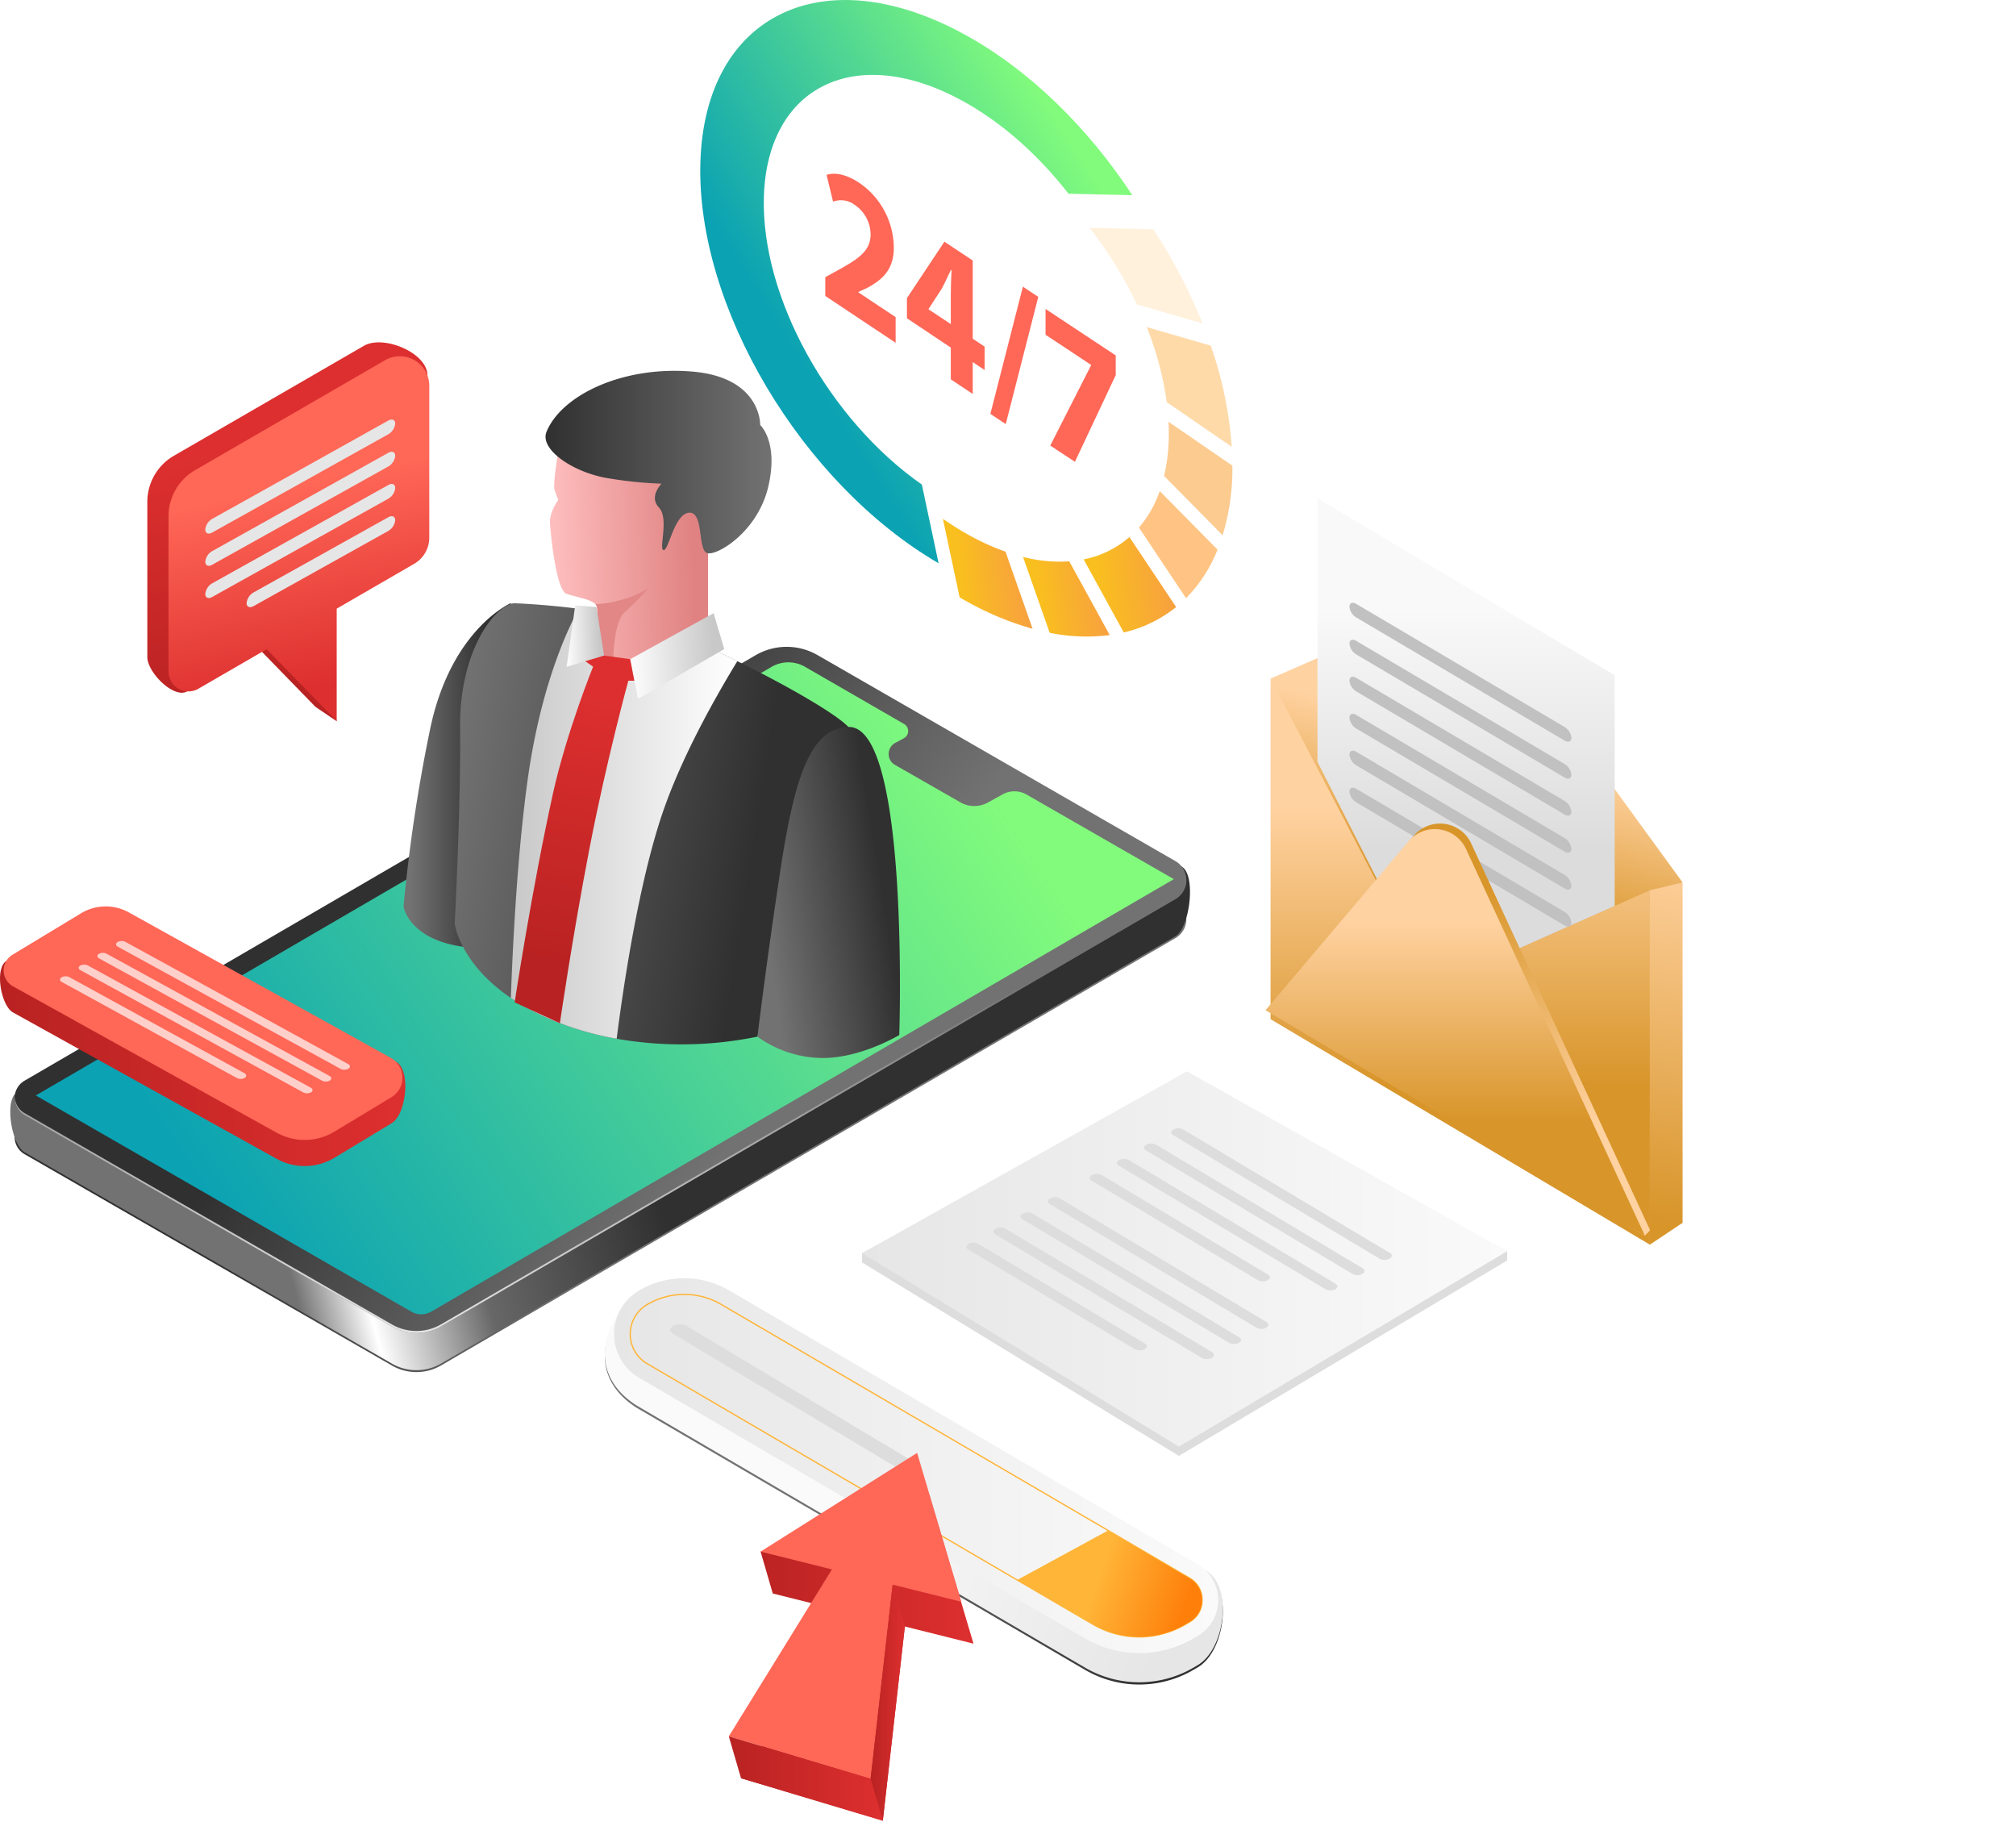 <svg viewBox="0 0 620 568" xmlns:xlink="http://www.w3.org/1999/xlink" xmlns="http://www.w3.org/2000/svg"><defs><style>.cls-1{mask:url(#mask);filter:url(#luminosity-noclip-5);}.cls-2,.cls-4,.cls-6,.cls-8{mix-blend-mode:multiply;}.cls-2{fill:url(#linear-gradient);}.cls-3{mask:url(#mask-2);filter:url(#luminosity-noclip-6);}.cls-4{fill:url(#linear-gradient-2);}.cls-5{mask:url(#mask-3);filter:url(#luminosity-noclip-7);}.cls-6{fill:url(#linear-gradient-3);}.cls-7{mask:url(#mask-4);filter:url(#luminosity-noclip-8);}.cls-8{fill:url(#linear-gradient-4);}.cls-9{mask:url(#mask-5);}.cls-10,.cls-12,.cls-14,.cls-16{opacity:0.27;}.cls-10{fill:url(#linear-gradient-5);}.cls-11{mask:url(#mask-6);}.cls-12{fill:url(#linear-gradient-6);}.cls-13{mask:url(#mask-7);}.cls-14{fill:url(#linear-gradient-7);}.cls-15{mask:url(#mask-8);}.cls-16{fill:url(#linear-gradient-8);}.cls-17{fill:url(#linear-gradient-9);}.cls-18{fill:#ffdaa9;}.cls-19{fill:#ffc483;}.cls-20{fill:#fccb90;}.cls-21{fill:url(#linear-gradient-10);}.cls-22{fill:#fff1dc;}.cls-23{fill:url(#linear-gradient-11);}.cls-24{fill:url(#linear-gradient-12);}.cls-25{fill:#ff6757;}.cls-26{fill:url(#linear-gradient-13);}.cls-27{fill:url(#linear-gradient-14);}.cls-28{fill:url(#linear-gradient-15);}.cls-29{fill:url(#linear-gradient-16);}.cls-30{fill:url(#linear-gradient-17);}.cls-31{fill:url(#linear-gradient-18);}.cls-32{fill:url(#linear-gradient-19);}.cls-33{fill:url(#linear-gradient-20);}.cls-34{fill:url(#linear-gradient-21);}.cls-35{fill:url(#linear-gradient-22);}.cls-36{fill:url(#linear-gradient-23);}.cls-37{fill:#e28686;}.cls-38{fill:url(#linear-gradient-24);}.cls-39{fill:url(#linear-gradient-25);}.cls-40{fill:url(#linear-gradient-26);}.cls-41{fill:url(#linear-gradient-27);}.cls-42{fill:url(#linear-gradient-28);}.cls-43{fill:url(#linear-gradient-29);}.cls-44{fill:url(#linear-gradient-30);}.cls-45{fill:url(#linear-gradient-31);}.cls-46{fill:url(#linear-gradient-32);}.cls-47{fill:url(#linear-gradient-33);}.cls-48{fill:url(#linear-gradient-34);}.cls-49{fill:url(#linear-gradient-35);}.cls-50{fill:url(#linear-gradient-36);}.cls-51{fill:#c1c1c1;}.cls-52{fill:url(#linear-gradient-37);}.cls-53{fill:url(#linear-gradient-38);}.cls-54{fill:url(#linear-gradient-39);}.cls-55{opacity:0.68;}.cls-56{fill:#fff;}.cls-57{fill:#ddd;}.cls-58{fill:url(#linear-gradient-40);}.cls-59{fill:url(#linear-gradient-41);}.cls-60{fill:url(#linear-gradient-42);}.cls-61{fill:url(#linear-gradient-43);}.cls-62{fill:none;stroke:#ffb538;stroke-miterlimit:10;stroke-width:0.4px;}.cls-63{fill:url(#linear-gradient-44);}.cls-64{fill:url(#linear-gradient-45);}.cls-65{fill:url(#linear-gradient-46);}.cls-66{fill:url(#linear-gradient-47);}.cls-67{filter:url(#luminosity-noclip-4);}.cls-68{filter:url(#luminosity-noclip-3);}.cls-69{filter:url(#luminosity-noclip-2);}.cls-70{filter:url(#luminosity-noclip);}</style><filter color-interpolation-filters="sRGB" filterUnits="userSpaceOnUse" height="32766" width="234.26" y="-8481.18" x="385.74" id="luminosity-noclip"><feFlood result="bg" flood-color="#fff"></feFlood><feBlend in2="bg" in="SourceGraphic"></feBlend></filter><mask maskUnits="userSpaceOnUse" height="32766" width="234.26" y="-8481.18" x="385.74" id="mask"><g class="cls-70"></g></mask><linearGradient gradientUnits="userSpaceOnUse" y2="415.64" x2="544.57" y1="346.72" x1="479.7" id="linear-gradient"><stop stop-color="#fff" offset="0"></stop><stop offset="1"></stop></linearGradient><filter color-interpolation-filters="sRGB" filterUnits="userSpaceOnUse" height="32766" width="268.4" y="-8481.18" x="186.41" id="luminosity-noclip-2"><feFlood result="bg" flood-color="#fff"></feFlood><feBlend in2="bg" in="SourceGraphic"></feBlend></filter><mask maskUnits="userSpaceOnUse" height="32766" width="268.4" y="-8481.18" x="186.41" id="mask-2"><g class="cls-69"></g></mask><linearGradient xlink:href="#linear-gradient" y2="536.03" x2="366.06" y1="458.78" x1="293.36" id="linear-gradient-2"></linearGradient><filter color-interpolation-filters="sRGB" filterUnits="userSpaceOnUse" height="32766" width="449.07" y="-8481.18" x="0" id="luminosity-noclip-3"><feFlood result="bg" flood-color="#fff"></feFlood><feBlend in2="bg" in="SourceGraphic"></feBlend></filter><mask maskUnits="userSpaceOnUse" height="32766" width="449.07" y="-8481.18" x="0" id="mask-3"><g class="cls-68"></g></mask><linearGradient xlink:href="#linear-gradient" y2="392.75" x2="273.65" y1="311.56" x1="197.24" id="linear-gradient-3"></linearGradient><filter color-interpolation-filters="sRGB" filterUnits="userSpaceOnUse" height="32766" width="278.78" y="-8481.18" x="263.64" id="luminosity-noclip-4"><feFlood result="bg" flood-color="#fff"></feFlood><feBlend in2="bg" in="SourceGraphic"></feBlend></filter><mask maskUnits="userSpaceOnUse" height="32766" width="278.78" y="-8481.18" x="263.64" id="mask-4"><g class="cls-67"></g></mask><linearGradient xlink:href="#linear-gradient" y2="444.03" x2="453.78" y1="372" x1="356.17" id="linear-gradient-4"></linearGradient><filter color-interpolation-filters="sRGB" filterUnits="userSpaceOnUse" height="127.89" width="234.26" y="313.38" x="385.74" id="luminosity-noclip-5"><feFlood result="bg" flood-color="#fff"></feFlood><feBlend in2="bg" in="SourceGraphic"></feBlend></filter><mask maskUnits="userSpaceOnUse" height="127.89" width="234.26" y="313.38" x="385.74" id="mask-5"><g class="cls-1"><polygon points="390.75 313.38 385.74 317.45 591.19 441.27 620 425.24 449.07 322.59 390.75 313.38" class="cls-2"></polygon></g></mask><linearGradient gradientUnits="userSpaceOnUse" y2="415.64" x2="544.57" y1="346.72" x1="479.7" id="linear-gradient-5"><stop stop-color="#303030" offset="0"></stop><stop stop-color="#727272" offset="1"></stop></linearGradient><filter color-interpolation-filters="sRGB" filterUnits="userSpaceOnUse" height="161.37" width="268.4" y="406.63" x="186.41" id="luminosity-noclip-6"><feFlood result="bg" flood-color="#fff"></feFlood><feBlend in2="bg" in="SourceGraphic"></feBlend></filter><mask maskUnits="userSpaceOnUse" height="161.37" width="268.4" y="406.63" x="186.41" id="mask-6"><g class="cls-3"><path d="M188.85,425.25s-8.52,6.27,6.28,14.66S415,568,415,568l39.8-25.16-236-136.21Z" class="cls-4"></path></g></mask><linearGradient xlink:href="#linear-gradient-5" y2="536.03" x2="366.06" y1="458.78" x1="293.36" id="linear-gradient-6"></linearGradient><filter color-interpolation-filters="sRGB" filterUnits="userSpaceOnUse" height="226.39" width="449.07" y="244.21" x="0" id="luminosity-noclip-7"><feFlood result="bg" flood-color="#fff"></feFlood><feBlend in2="bg" in="SourceGraphic"></feBlend></filter><mask maskUnits="userSpaceOnUse" height="226.39" width="449.07" y="244.21" x="0" id="mask-7"><g class="cls-5"><polygon points="7.58 354.31 0 358.55 193.81 470.59 449.07 322.59 308.29 244.21 7.58 354.31" class="cls-6"></polygon></g></mask><linearGradient xlink:href="#linear-gradient-5" y2="392.75" x2="273.65" y1="311.56" x1="197.24" id="linear-gradient-7"></linearGradient><filter color-interpolation-filters="sRGB" filterUnits="userSpaceOnUse" height="123.47" width="278.78" y="334.01" x="263.64" id="luminosity-noclip-8"><feFlood result="bg" flood-color="#fff"></feFlood><feBlend in2="bg" in="SourceGraphic"></feBlend></filter><mask maskUnits="userSpaceOnUse" height="123.47" width="278.78" y="334.01" x="263.64" id="mask-8"><g class="cls-7"><path d="M265.51,385.68h0a4.16,4.16,0,0,0,.2,7.07l96,55.77,120.71,9,60-35.57L381.7,334Z" class="cls-8"></path></g></mask><linearGradient xlink:href="#linear-gradient-5" y2="444.03" x2="453.78" y1="372" x1="356.17" id="linear-gradient-8"></linearGradient><linearGradient gradientUnits="userSpaceOnUse" gradientTransform="matrix(1, 0.54, 0.14, 1.06, 908.87, 2699.1)" y2="-2267.14" x2="-346.91" y1="-2361.82" x1="-230.77" id="linear-gradient-9"><stop stop-color="#82fb7c" offset="0"></stop><stop stop-color="#0ba2b3" offset="1"></stop></linearGradient><linearGradient gradientUnits="userSpaceOnUse" gradientTransform="matrix(1, 0.54, 0.14, 1.06, 908.87, 2699.1)" y2="-2221.2" x2="-276.98" y1="-2221.2" x1="-301.93" id="linear-gradient-10"><stop stop-color="#f9bf1e" offset="0"></stop><stop stop-color="#f79c45" offset="1"></stop></linearGradient><linearGradient xlink:href="#linear-gradient-10" y2="-2242.35" x2="-228.25" y1="-2242.35" x1="-256.89" id="linear-gradient-11"></linearGradient><linearGradient xlink:href="#linear-gradient-10" y2="-2227.19" x2="-251.6" y1="-2227.19" x1="-276.96" id="linear-gradient-12"></linearGradient><linearGradient xlink:href="#linear-gradient-5" gradientTransform="matrix(-1, 0, 0, 1, -9571.53, 0)" y2="316.26" x2="-9753.47" y1="310.62" x1="-9639.12" id="linear-gradient-13"></linearGradient><linearGradient gradientUnits="userSpaceOnUse" y2="344.86" x2="76.6" y1="314.85" x1="188.4" id="linear-gradient-14"><stop stop-color="#303030" offset="0"></stop><stop stop-color="#676767" offset="0.51"></stop><stop stop-color="#fff" offset="0.82"></stop><stop stop-color="#727272" offset="1"></stop></linearGradient><linearGradient xlink:href="#linear-gradient-5" gradientTransform="translate(503.01)" y2="339.82" x2="-269.7" y1="267.41" x1="-367.84" id="linear-gradient-15"></linearGradient><linearGradient xlink:href="#linear-gradient-9" gradientTransform="matrix(-1, 0, 0, 1, -9571.53, 0)" y2="379.19" x2="-9642.92" y1="230.23" x1="-9868.65" id="linear-gradient-16"></linearGradient><linearGradient gradientUnits="userSpaceOnUse" gradientTransform="matrix(-1, 0, 0, 1, -9571.53, 0)" y2="298.21" x2="-9756.35" y1="436.69" x1="-9752.85" id="linear-gradient-17"><stop stop-color="#fff" offset="0"></stop><stop stop-color="#727272" offset="1"></stop></linearGradient><linearGradient xlink:href="#linear-gradient-5" gradientTransform="translate(1126.7)" y2="238.54" x2="-1000.3" y1="238.54" x1="-977.13" id="linear-gradient-18"></linearGradient><linearGradient xlink:href="#linear-gradient-5" gradientTransform="translate(1126.7)" y2="245.74" x2="-990.05" y1="260.89" x1="-894.75" id="linear-gradient-19"></linearGradient><linearGradient xlink:href="#linear-gradient-5" gradientTransform="translate(1126.7)" y2="278.2" x2="-892.65" y1="272.33" x1="-855.47" id="linear-gradient-20"></linearGradient><linearGradient gradientUnits="userSpaceOnUse" gradientTransform="translate(1126.7)" y2="253.28" x2="-899.92" y1="253.28" x1="-969.59" id="linear-gradient-21"><stop stop-color="#c8c8c8" offset="0"></stop><stop stop-color="#efefef" offset="0.71"></stop><stop stop-color="#fff" offset="1"></stop></linearGradient><linearGradient gradientUnits="userSpaceOnUse" gradientTransform="translate(1126.7)" y2="170.87" x2="-958.26" y1="169.29" x1="-913.44" id="linear-gradient-22"><stop stop-color="#e08282" offset="0"></stop><stop stop-color="#ffc0c0" offset="1"></stop></linearGradient><linearGradient xlink:href="#linear-gradient-5" gradientTransform="translate(1126.7)" y2="142.09" x2="-889.38" y1="142.09" x1="-958.92" id="linear-gradient-23"></linearGradient><linearGradient xlink:href="#linear-gradient-21" y2="202.24" x2="-933.55" y1="201.3" x1="-907.13" id="linear-gradient-24"></linearGradient><linearGradient xlink:href="#linear-gradient-21" y2="195.65" x2="-953.03" y1="195.28" x1="-942.44" id="linear-gradient-25"></linearGradient><linearGradient gradientUnits="userSpaceOnUse" gradientTransform="translate(1126.7)" y2="214.03" x2="-941.81" y1="295.69" x1="-957.41" id="linear-gradient-26"><stop stop-color="#b92222" offset="0"></stop><stop stop-color="#dd2f2f" offset="1"></stop></linearGradient><linearGradient xlink:href="#linear-gradient-26" gradientTransform="matrix(-1, 0, 0, 1, -9142.8, 0)" y2="134.82" x2="-9226.09" y1="210.04" x1="-9242.14" id="linear-gradient-27"></linearGradient><linearGradient gradientUnits="userSpaceOnUse" gradientTransform="matrix(-1, 0, 0, 1, -9142.8, 0)" y2="138.62" x2="-9229.66" y1="210.07" x1="-9244.92" id="linear-gradient-28"><stop stop-color="#dd2f2f" offset="0"></stop><stop stop-color="#ff6757" offset="0.85"></stop></linearGradient><linearGradient gradientUnits="userSpaceOnUse" gradientTransform="matrix(-1, 0.56, 0, 1, -9142.8, 2826.37)" y2="2443" x2="-9234.18" y1="2453.36" x1="-9236.39" id="linear-gradient-29"><stop stop-color="#e6e6e6" offset="0"></stop><stop stop-color="#fafafa" offset="1"></stop></linearGradient><linearGradient xlink:href="#linear-gradient-29" y2="2452.9" x2="-9234.18" y1="2463.27" x1="-9236.39" id="linear-gradient-30"></linearGradient><linearGradient xlink:href="#linear-gradient-29" y2="2462.81" x2="-9234.18" y1="2473.18" x1="-9236.39" id="linear-gradient-31"></linearGradient><linearGradient xlink:href="#linear-gradient-29" y2="2473.47" x2="-9240.69" y1="2482.07" x1="-9242.53" id="linear-gradient-32"></linearGradient><linearGradient gradientUnits="userSpaceOnUse" gradientTransform="translate(-506.98)" y2="276.81" x2="951.31" y1="227.64" x1="964.36" id="linear-gradient-33"><stop stop-color="#ffd2a1" offset="0"></stop><stop stop-color="#d8952a" offset="1"></stop></linearGradient><linearGradient xlink:href="#linear-gradient-33" y2="333.57" x2="956.05" y1="248.17" x1="956.05" id="linear-gradient-34"></linearGradient><linearGradient xlink:href="#linear-gradient-33" y2="374.42" x2="1012.26" y1="262.1" x1="1028.46" id="linear-gradient-35"></linearGradient><linearGradient gradientUnits="userSpaceOnUse" gradientTransform="matrix(-1, 0, 0, 1, 14161.6, 0)" y2="261.12" x2="13710.73" y1="187.36" x1="13710.73" id="linear-gradient-36"><stop stop-color="#f9f9f9" offset="0"></stop><stop stop-color="#dcdcdc" offset="1"></stop></linearGradient><linearGradient xlink:href="#linear-gradient-33" y2="285.07" x2="932.85" y1="360.35" x1="962.77" id="linear-gradient-37"></linearGradient><linearGradient xlink:href="#linear-gradient-33" y2="344.66" x2="954.51" y1="283.31" x1="954.51" id="linear-gradient-38"></linearGradient><linearGradient xlink:href="#linear-gradient-26" gradientTransform="matrix(1, 0, 0, 1, 0, 0)" y2="322.64" x2="124.66" y1="322.64" x1="0" id="linear-gradient-39"></linearGradient><linearGradient xlink:href="#linear-gradient-29" gradientTransform="matrix(1, 0, 0, 1, 0, 0)" y2="387.11" x2="463.5" y1="387.11" x1="265.12" id="linear-gradient-40"></linearGradient><linearGradient xlink:href="#linear-gradient-5" y2="454.08" x2="263.08" y1="489.17" x1="363.29" id="linear-gradient-41"></linearGradient><linearGradient xlink:href="#linear-gradient-29" gradientTransform="matrix(1, 0, 0, 1, 0, 0)" y2="453.39" x2="263.08" y1="488.48" x1="363.29" id="linear-gradient-42"></linearGradient><linearGradient xlink:href="#linear-gradient-29" gradientTransform="matrix(1, 0, 0, 1, 0, 0)" y2="450.65" x2="374.65" y1="450.65" x1="188.85" id="linear-gradient-43"></linearGradient><linearGradient gradientUnits="userSpaceOnUse" y2="485.04" x2="337.72" y1="494.52" x1="364.8" id="linear-gradient-44"><stop stop-color="#fe7f0a" offset="0"></stop><stop stop-color="#ffb538" offset="1"></stop></linearGradient><linearGradient xlink:href="#linear-gradient-26" gradientTransform="matrix(1, 0, 0, 1, 0, 0)" y2="509.72" x2="299.39" y1="509.72" x1="227.89" id="linear-gradient-45"></linearGradient><linearGradient xlink:href="#linear-gradient-26" gradientTransform="matrix(1, 0, 0, 1, 0, 0)" y2="523.54" x2="278.28" y1="523.54" x1="267.76" id="linear-gradient-46"></linearGradient><linearGradient xlink:href="#linear-gradient-26" gradientTransform="matrix(1, 0, 0, 1, 0, 0)" y2="546.86" x2="271.5" y1="546.86" x1="224.14" id="linear-gradient-47"></linearGradient></defs><g id="Layer_2"><g id="all"><g id="Main_1"><g class="cls-9"><polygon points="390.75 313.38 385.74 317.45 591.19 441.27 620 425.24 449.07 322.59 390.75 313.38" class="cls-10"></polygon></g><g class="cls-11"><path d="M188.85,425.25s-8.52,6.27,6.28,14.66S415,568,415,568l39.8-25.16-236-136.21Z" class="cls-12"></path></g><g class="cls-13"><polygon points="7.58 354.31 0 358.55 193.81 470.59 449.07 322.59 308.29 244.21 7.58 354.31" class="cls-14"></polygon></g><g class="cls-15"><path d="M265.51,385.68h0a4.16,4.16,0,0,0,.2,7.07l96,55.77,120.71,9,60-35.57L381.7,334Z" class="cls-16"></path></g><path d="M296.47,10.5c-43.38-23.64-79.67-6-81.07,39.33-1.36,44.39,31.2,98.9,73.25,123.36L283.51,149C255.1,129.15,234,91.52,234.92,60.47c1.06-34.08,28.33-47.31,60.92-29.55,12.27,6.68,23.54,16.8,32.77,28.64l19.62.46C334.74,39.42,316.61,21.47,296.47,10.5Z" class="cls-17"></path><path d="M372.36,106.28l-19.7-5.71a97.07,97.07,0,0,1,6.15,23.09l20,13.73A119.56,119.56,0,0,0,372.36,106.28Z" class="cls-18"></path><path d="M374.44,169l-17.77-18a34.85,34.85,0,0,1-6.4,11.23l14.49,21.71A44.57,44.57,0,0,0,374.44,169Z" class="cls-19"></path><path d="M359.36,129.69c.1,1.88.12,3.74.07,5.58A55.57,55.57,0,0,1,358,146.34l18,18.24A70.28,70.28,0,0,0,379,145.91c0-.91,0-1.82,0-2.74Z" class="cls-20"></path><path d="M309.23,169.63a72.76,72.76,0,0,1-10.72-4.81,87.87,87.87,0,0,1-8.53-5.3l5.14,24.15c.91.54,1.83,1.06,2.76,1.57a92.66,92.66,0,0,0,19.68,8.1Z" class="cls-21"></path><path d="M349.63,93.6l20.2,5.85A163.09,163.09,0,0,0,354.7,70.51l-19.62-.46A126.62,126.62,0,0,1,349.63,93.6Z" class="cls-22"></path><path d="M347.34,165.14A30.14,30.14,0,0,1,333.27,172l12.33,22.47a40,40,0,0,0,16.1-7.82Z" class="cls-23"></path><path d="M322.82,194.57a56.41,56.41,0,0,0,18.46.7L328.84,172.6a45,45,0,0,1-14.21-1.35Z" class="cls-24"></path><path d="M253.81,91V85.23l3.94-2.18c6.65-3.61,9.88-6.07,10-10.81a11.1,11.1,0,0,0-5-9.32A7,7,0,0,0,256.2,62l-2-8.22c2.29-.81,5.85-.34,10,2.4a24.36,24.36,0,0,1,10.68,20c0,6.88-3.7,9.91-8.1,12.3l-2.81,1.29v.12l11.47,7.62v7.89Z" class="cls-25"></path><path d="M292.41,116.65v-9.78l-13.49-9V91.67l11.52-17.35,8.71,5.78v24.05l3.65,2.42v7.2l-3.65-2.43v9.79Zm0-17V90.58c0-2.46.09-4.92.23-7.48l-.19-.12c-1,2-1.78,3.87-2.81,5.77L285.57,95v.12Z" class="cls-25"></path><path d="M304.58,127.26l10-39.11,4.73,3.14-10,39.11Z" class="cls-25"></path><path d="M343.13,109.29v6.06L330.58,142,323,137l12.55-24.68v-.12l-14-9.27V95Z" class="cls-25"></path><path d="M135.63,419.86,361.5,288.45a6.74,6.74,0,0,0,0-11.65L251.37,213.42a19,19,0,0,0-19,.07L7.54,344.32a6.11,6.11,0,0,0,0,10.56l113,65A15.08,15.08,0,0,0,135.63,419.86Z" class="cls-26"></path><path d="M135.63,419.28,361.5,287.87c4.46-2.6,6.41-18.82,1.93-21.38L251.37,212.84a19,19,0,0,0-19,.07L5.25,335.84c-4,2.36-1.73,16.14,2.33,18.47l113,65A15.06,15.06,0,0,0,135.63,419.28Z" class="cls-27"></path><path d="M135.63,407.84,361.5,276.43a6.74,6.74,0,0,0,0-11.65L251.37,201.4a19,19,0,0,0-19,.07L7.54,332.3a6.11,6.11,0,0,0,0,10.56l113,65A15.08,15.08,0,0,0,135.63,407.84Z" class="cls-28"></path><path d="M11,336.83l115.51,66.49a6.13,6.13,0,0,0,6.09,0L361,270.32l-45.27-26a7.49,7.49,0,0,0-7.39-.06l-4.53,2.5a8.6,8.6,0,0,1-8.44-.05l-20.15-11.53a3.87,3.87,0,0,1,.08-6.74l2.69-1.45a2.51,2.51,0,0,0,.06-4.37L247.52,205a10.27,10.27,0,0,0-10.25.06Z" class="cls-29"></path><path d="M7.58,342.27l113,65a15.08,15.08,0,0,0,15.07-.06L361.5,275.84a6.62,6.62,0,0,0,3.31-5.52,6.65,6.65,0,0,1-3.31,6.11L135.63,407.84a15.08,15.08,0,0,1-15.07.06l-113-65a6,6,0,0,1-3-5.58A6,6,0,0,0,7.58,342.27Z" class="cls-30"></path><path d="M157.11,185.45s-18.73,8.05-25,39.55a495.48,495.48,0,0,0-8,53.7s1.7,12.69,25.5,12.94S157.11,185.45,157.11,185.45Z" class="cls-31"></path><path d="M232.93,318.75a116,116,0,0,1-43.28.65,95.42,95.42,0,0,1-17.4-4.79,73.79,73.79,0,0,1-15.14-7.76C141.24,296.08,139.85,284,139.85,284s1.92-37,1.65-60.16,10.16-37.26,16.47-38.36c0,0,8.87.27,20.1,1.72,4.58.59,9.56,1.38,14.5,2.41,7.73,1.64,21.2,7.32,34.2,13.7,15.62,7.66,30.57,16.34,34.16,20.25C267.52,230.71,232.93,318.75,232.93,318.75Z" class="cls-32"></path><path d="M260.94,223.53c-11.82.31-16.67,15.87-21,44.43s-7,50.79-7,50.79A34.68,34.68,0,0,0,253,325.32c11.9,0,23.56-7.07,23.56-7.07S279.79,223.05,260.94,223.53Z" class="cls-33"></path><path d="M226.77,203.28c-7.35,12.05-17.18,29.72-22.9,46.37-7.58,22.07-12.36,55.1-14.22,69.75a95.42,95.42,0,0,1-17.4-4.79,73.79,73.79,0,0,1-15.14-7.76c.56-16,2-44.8,5.29-68,4.87-34,15.67-51.67,15.67-51.67,4.58.59,9.56,1.38,14.5,2.41C200.3,191.22,213.77,196.9,226.77,203.28Z" class="cls-34"></path><path d="M217.76,141.85v57.7s-6.65,5.19-18.24,6.14a21.81,21.81,0,0,1-11-1.62,13,13,0,0,1-5.09-3.81s.8-12.12,0-14a1.64,1.64,0,0,0-.34-.5c-1.42-1.54-6-2.16-8.87-3.17-3.18-1.12-4.92-18.51-5.08-21.86s2.54-7,2.54-7-.47-1.27-1.11-3,1.11-11.81,1.11-11.81C174.59,127.49,217.76,141.85,217.76,141.85Z" class="cls-35"></path><path d="M168.08,132.76c-2.28,5.52,8.57,12.76,19.37,14.36a123.82,123.82,0,0,0,16,1.6s-4,4-.8,7.34-.16,12.92,1.43,13.08,3.34-11.33,7.94-11.49,2.36,12,5.71,12.48,15.41-6.89,18.58-20.62-2.52-18.83-2.52-18.83.46-14.68-21-16.44S172.68,121.58,168.08,132.76Z" class="cls-36"></path><path d="M199.24,181a81,81,0,0,1-7.17,7.29c-3,2.7-3.46,11.93-3.5,15.8a13,13,0,0,1-5.09-3.81s.8-12.12,0-14a1.64,1.64,0,0,0-.34-.5,35.69,35.69,0,0,0,8.93-1.62A30.23,30.23,0,0,0,199.24,181Z" class="cls-37"></path><polygon points="219.46 188.54 193.82 202.68 196.23 214.9 222.74 199.57 219.46 188.54" class="cls-38"></polygon><polygon points="185.78 201.58 174.26 205.04 176.9 186.13 183.43 186.65 185.78 201.58" class="cls-39"></polygon><path d="M185.78,201.58l8,1.1,1.31,6.63h-1.85s-6.74,24.54-12,51.82-9.05,53.48-9.05,53.48l-13.91-6.4s5.23-34.51,11.78-64.25C174.31,224.9,182.4,205,182.4,205L180,203.31Z" class="cls-40"></path><path d="M53.46,140.15l58.44-33.81c6-3.49,19.56,2.12,19.56,9.13l-6,45.46a9.28,9.28,0,0,1-4.62,8L97,182.76l6.54,39L97,217.33,75.49,195.21,57.56,212.58c-4.08,2.36-12.25-5.81-12.25-10.55V154.32A16.35,16.35,0,0,1,53.46,140.15Z" class="cls-41"></path><path d="M60,144.56l58.44-33.81a9.06,9.06,0,0,1,13.58,7.9v46.7a9.27,9.27,0,0,1-4.62,8l-23.85,13.8v34.56L82,199.62,61,211.78a6.12,6.12,0,0,1-9.17-5.33V158.73A16.37,16.37,0,0,1,60,144.56Z" class="cls-42"></path><path d="M65.23,163.76l54.22-30.25a4.28,4.28,0,0,0,2.09-3.27h0c0-1.16-.94-1.58-2.09-.94L65.23,159.56a4.25,4.25,0,0,0-2.09,3.27h0C63.14,164,64.08,164.4,65.23,163.76Z" class="cls-43"></path><path d="M65.23,173.67l54.22-30.26a4.25,4.25,0,0,0,2.09-3.27h0c0-1.15-.94-1.57-2.09-.93L65.23,169.47a4.25,4.25,0,0,0-2.09,3.26h0C63.14,173.89,64.08,174.31,65.23,173.67Z" class="cls-44"></path><path d="M65.23,183.58l54.22-30.26a4.25,4.25,0,0,0,2.09-3.27h0c0-1.15-.94-1.58-2.09-.93L65.23,179.37a4.28,4.28,0,0,0-2.09,3.27h0C63.14,183.8,64.08,184.22,65.23,183.58Z" class="cls-45"></path><path d="M77.93,186.4l41.52-23.17a4.27,4.27,0,0,0,2.09-3.27h0c0-1.16-.94-1.58-2.09-.94L77.93,182.19a4.28,4.28,0,0,0-2.09,3.27h0C75.84,186.62,76.78,187,77.93,186.4Z" class="cls-46"></path><path d="M390.75,208.66l47.53-20.78c9.25-4.3,15.82-3.06,21.4,4.07l57.78,79.38L439,324Z" class="cls-47"></path><polygon points="390.75 313.38 390.75 208.66 440.33 303.55 507.4 273.75 507.4 382.71 390.75 313.38" class="cls-48"></polygon><polygon points="517.46 271.33 507.4 273.75 507.4 382.71 517.46 375.99 517.46 271.33" class="cls-49"></polygon><polygon points="496.58 278.56 496.58 207.62 405.18 153.25 405.18 234.28 440.33 303.55 496.58 278.56" class="cls-50"></polygon><path d="M417.08,189.85l64.11,37.88c1.14.67,2.08.28,2.08-.86h0a4.43,4.43,0,0,0-2.08-3.32l-64.11-37.87c-1.14-.67-2.07-.29-2.07.86h0A4.38,4.38,0,0,0,417.08,189.85Z" class="cls-51"></path><path d="M417.08,201.22l64.11,37.87c1.14.68,2.08.29,2.08-.86h0a4.43,4.43,0,0,0-2.08-3.31l-64.11-37.87c-1.14-.68-2.07-.29-2.07.86h0A4.38,4.38,0,0,0,417.08,201.22Z" class="cls-51"></path><path d="M417.08,212.59l64.11,37.87c1.14.68,2.08.29,2.08-.86h0a4.4,4.4,0,0,0-2.08-3.31l-64.11-37.87c-1.14-.68-2.07-.29-2.07.86h0A4.42,4.42,0,0,0,417.08,212.59Z" class="cls-51"></path><path d="M417.08,224l64.11,37.87c1.14.67,2.08.29,2.08-.86h0a4.4,4.4,0,0,0-2.08-3.31l-64.11-37.88c-1.14-.67-2.07-.28-2.07.86h0A4.42,4.42,0,0,0,417.08,224Z" class="cls-51"></path><path d="M417.08,235.32l64.11,37.88c1.14.67,2.08.29,2.08-.86h0a4.4,4.4,0,0,0-2.08-3.31l-64.11-37.88c-1.14-.67-2.07-.29-2.07.86h0A4.38,4.38,0,0,0,417.08,235.32Z" class="cls-51"></path><path d="M417.08,246.69l64.11,37.88c1.14.67,2.08.28,2.08-.86h0a4.43,4.43,0,0,0-2.08-3.32l-64.11-37.87c-1.14-.67-2.07-.29-2.07.86h0A4.38,4.38,0,0,0,417.08,246.69Z" class="cls-51"></path><path d="M390.81,308.93l44-51.95a10.56,10.56,0,0,1,17.66,2.4l55,118.88-1.6,1.7Z" class="cls-52"></path><path d="M389.2,310.63l44-51.95a10.57,10.57,0,0,1,17.67,2.4l55,118.88Z" class="cls-53"></path><path d="M121.78,326.46,39.64,288.59a14.69,14.69,0,0,0-14.73.27L2,295.45C-1.73,297.68.26,309.22,4,311.31l81.08,45a17.73,17.73,0,0,0,17.79-.32l17.57-10.62C125,342.61,126.45,329,121.78,326.46Z" class="cls-54"></path><path d="M120.24,325.3l-80.6-44.74a14.67,14.67,0,0,0-14.73.27L3.85,293.56A5.62,5.62,0,0,0,4,303.28l81.08,45a17.71,17.71,0,0,0,17.79-.33l17.57-10.61A7,7,0,0,0,120.24,325.3Z" class="cls-25"></path><g class="cls-55"><path d="M104.73,328.65l-68.5-37.56c-.69-.38-.72-1-.08-1.43h0a2.67,2.67,0,0,1,2.43-.05l68.5,37.57c.69.38.72,1,.08,1.42h0A2.64,2.64,0,0,1,104.73,328.65Z" class="cls-56"></path><path d="M99,332.27l-68.5-37.56c-.69-.38-.73-1-.08-1.43h0a2.62,2.62,0,0,1,2.42,0l68.5,37.56c.69.38.73,1,.08,1.43h0A2.65,2.65,0,0,1,99,332.27Z" class="cls-56"></path><path d="M93.24,335.89l-68.5-37.57c-.69-.38-.72-1-.08-1.42h0a2.64,2.64,0,0,1,2.43,0l68.5,37.56c.69.38.72,1,.08,1.43h0A2.7,2.7,0,0,1,93.24,335.89Z" class="cls-56"></path><path d="M72.84,331.47,19,301.94c-.69-.38-.73-1-.08-1.43h0a2.65,2.65,0,0,1,2.42-.05L75.19,330c.69.38.73,1,.08,1.43h0A2.67,2.67,0,0,1,72.84,331.47Z" class="cls-56"></path></g><polygon points="365.06 332.26 463.5 384.73 463.5 387.58 362.56 447.66 265.12 388.18 265.12 385.33 365.06 332.26" class="cls-57"></polygon><polygon points="365.06 329.41 463.5 384.73 362.56 444.81 265.12 385.33 365.06 329.41" class="cls-58"></polygon><path d="M424.35,387.07,360.74,349c-.78-.46-.72-1.24.14-1.71h0a3.27,3.27,0,0,1,3,0l63.61,38c.78.46.72,1.24-.14,1.72h0A3.3,3.3,0,0,1,424.35,387.07Z" class="cls-57"></path><path d="M416,391.74l-63.61-38.05c-.78-.47-.72-1.24.14-1.72h0a3.29,3.29,0,0,1,3,0L419.1,390c.78.47.72,1.24-.14,1.72h0A3.27,3.27,0,0,1,416,391.74Z" class="cls-57"></path><path d="M407.63,396.4l-63.6-38c-.79-.47-.72-1.24.13-1.72h0a3.36,3.36,0,0,1,3,0l63.6,38.06c.78.46.72,1.23-.13,1.71h0A3.29,3.29,0,0,1,407.63,396.4Z" class="cls-57"></path><path d="M386.92,393.68,335.67,363c-.78-.46-.72-1.24.14-1.71h0a3.27,3.27,0,0,1,3,0L390,391.94c.78.46.72,1.24-.13,1.72h0A3.36,3.36,0,0,1,386.92,393.68Z" class="cls-57"></path><path d="M386.4,408.25,322.79,370.2c-.78-.47-.72-1.24.14-1.72h0a3.34,3.34,0,0,1,3,0l63.61,38.05c.78.47.72,1.24-.14,1.72h0A3.27,3.27,0,0,1,386.4,408.25Z" class="cls-57"></path><path d="M378,412.92l-63.61-38.06c-.78-.46-.71-1.24.14-1.71h0a3.29,3.29,0,0,1,3,0l63.6,38.05c.78.47.72,1.24-.13,1.72h0A3.36,3.36,0,0,1,378,412.92Z" class="cls-57"></path><path d="M369.68,417.58l-63.6-38.05c-.78-.47-.72-1.24.14-1.72h0a3.27,3.27,0,0,1,3,0l63.61,38c.78.47.71,1.24-.14,1.72h0A3.29,3.29,0,0,1,369.68,417.58Z" class="cls-57"></path><path d="M349,414.85l-51.25-30.66c-.78-.47-.72-1.24.14-1.72h0a3.34,3.34,0,0,1,3,0l51.26,30.67c.78.46.71,1.24-.14,1.71h0A3.29,3.29,0,0,1,349,414.85Z" class="cls-57"></path><path d="M370.91,483.63,224.25,406.46c-8.6-5-23.18-10.68-31.75-5.61l-2.28,3.62c-8,12.18-3.9,22.86,6.3,28.82l137.15,80.15a33.07,33.07,0,0,0,33.54-.09l1.2-.7C376.76,507.71,379.29,488.53,370.91,483.63Z" class="cls-59"></path><path d="M370.91,482.94,224.25,405.77c-8.6-5-23.18-10.68-31.75-5.61l-2.28,3.62c-8,12.18-3.9,22.86,6.3,28.82l137.15,80.15a33.09,33.09,0,0,0,33.54-.08l1.2-.71C376.76,507,379.29,487.84,370.91,482.94Z" class="cls-60"></path><path d="M368.35,481l-144.1-84.21a27.42,27.42,0,0,0-27.8.07h0a15.54,15.54,0,0,0,.07,26.76l137.15,80.15a33.09,33.09,0,0,0,33.54-.08l1.2-.71A12.76,12.76,0,0,0,368.35,481Z" class="cls-61"></path><path d="M369.69,492a7.64,7.64,0,0,1-3.8,6.68l-1.2.71a28.13,28.13,0,0,1-28.53.07l-23.34-13.64L199,419.29a10.54,10.54,0,0,1,0-18.15,22.49,22.49,0,0,1,22.79-.06l119,69.51,25.14,14.7A7.67,7.67,0,0,1,369.69,492Z" class="cls-62"></path><path d="M369.69,492a7.64,7.64,0,0,1-3.8,6.68l-1.2.71a28.13,28.13,0,0,1-28.53.07l-23.34-13.64,27.9-15.2,25.14,14.7A7.67,7.67,0,0,1,369.69,492Z" class="cls-63"></path><path d="M276.88,451.9l-70-41.85c-1.07-.64-1-1.7.18-2.35h0a4.55,4.55,0,0,1,4.07,0l70,41.86c1.06.64,1,1.69-.19,2.34h0A4.47,4.47,0,0,1,276.88,451.9Z" class="cls-57"></path><polygon points="299.39 505.4 285.79 459.62 233.91 477.09 237.66 489.97 259.59 495.45 227.89 546.77 271.5 559.83 278.28 500.12 299.39 505.4" class="cls-64"></polygon><polygon points="295.65 492.52 282.05 446.74 233.91 477.09 255.84 482.57 224.14 533.89 267.75 546.95 274.53 487.25 295.65 492.52" class="cls-25"></polygon><polygon points="274.53 487.25 278.28 500.12 271.5 559.83 267.75 546.95 274.53 487.25" class="cls-65"></polygon><polygon points="224.14 533.89 227.89 546.77 271.5 559.83 267.75 546.95 224.14 533.89" class="cls-66"></polygon></g></g></g></svg>